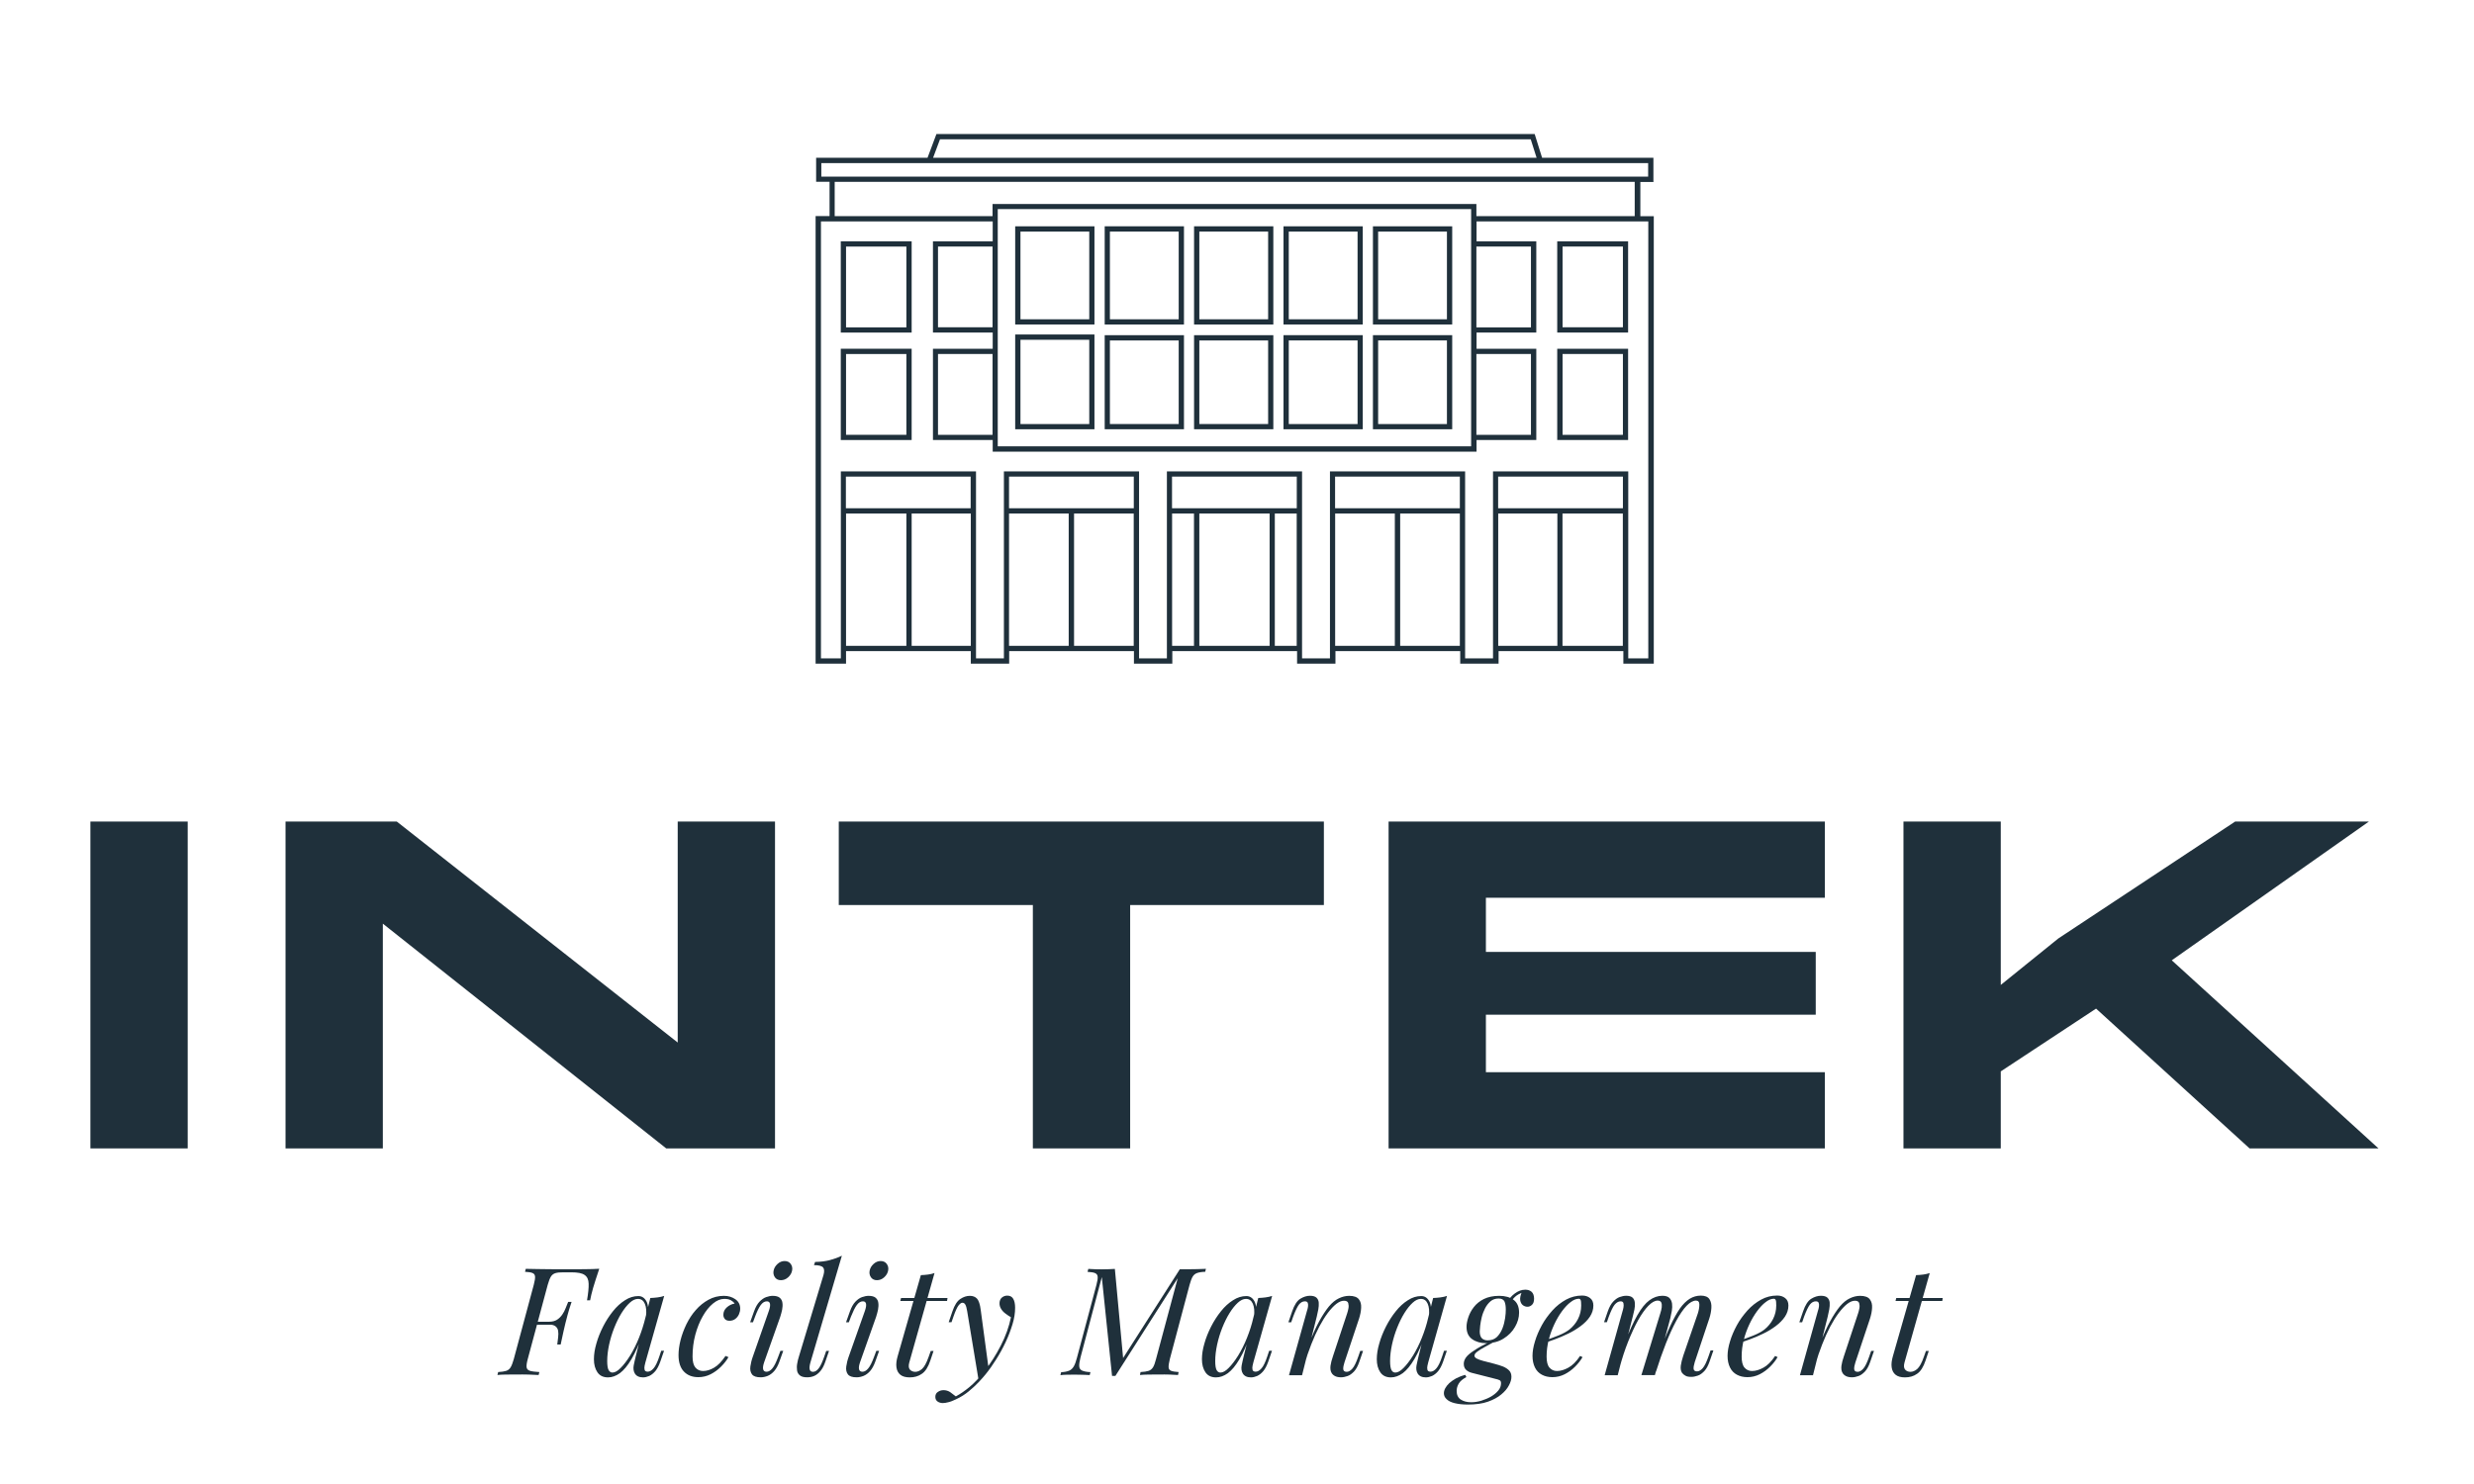 <?xml version="1.0" encoding="UTF-8"?>
<!-- Generator: Adobe Illustrator 27.8.0, SVG Export Plug-In . SVG Version: 6.00 Build 0)  -->
<svg xmlns="http://www.w3.org/2000/svg" xmlns:xlink="http://www.w3.org/1999/xlink" version="1.1" id="Ebene_1" x="0px" y="0px" viewBox="0 0 3333.3 2000" style="enable-background:new 0 0 3333.3 2000;" xml:space="preserve">
<style type="text/css">
	.st0{fill:#1F303B;}
</style>
<g>
	<g>
		<rect x="121.8" y="1107.2" class="st0" width="131.1" height="440.5"></rect>
		<polygon class="st0" points="913.1,1405 534.6,1107.2 384.7,1107.2 384.7,1547.7 515.8,1547.7 515.8,1244.8 897.6,1547.7     1044.2,1547.7 1044.2,1107.2 913.1,1107.2   "></polygon>
		<polygon class="st0" points="1130.1,1219.7 1391.6,1219.7 1391.6,1547.7 1522.7,1547.7 1522.7,1219.7 1783.7,1219.7     1783.7,1107.2 1130.1,1107.2   "></polygon>
		<polygon class="st0" points="1870.9,1547.7 2458.7,1547.7 2458.7,1445 2002,1445 2002,1367.5 2446.4,1367.5 2446.4,1282.9     2002,1282.9 2002,1209.9 2458.7,1209.9 2458.7,1107.2 1870.9,1107.2   "></polygon>
		<polygon class="st0" points="3030.9,1547.7 3204.6,1547.7 2926.1,1294.2 3191.7,1107.2 3011.5,1107.2 2773.2,1264.8     2695.7,1327.4 2695.7,1107.2 2564.6,1107.2 2564.6,1547.7 2695.7,1547.7 2695.7,1443.9 2824.1,1359.3   "></polygon>
	</g>
	<g>
		<path class="st0" d="M790.9,1752.5c1.6-9.4,2.4-17,2.2-22.4c-0.1-5.5-1.9-9.4-5.4-11.8c-3.5-2.5-9.4-3.6-18-3.6H759    c-4.6,0-8.1,0.3-10.7,1.1c-2.5,0.8-4.5,2.2-6,4.6c-1.5,2.4-2.9,6.1-4.3,11l-27,100.4c-1.3,4.8-1.8,8.5-1.5,10.9    c0.4,2.5,2,4,4.7,4.8c2.8,0.8,7,1.3,12.5,1.6l-1,4c-3.5-0.2-8-0.4-13.4-0.6s-10.9-0.1-16.4-0.1c-5.3,0-10.1,0-14.7,0.1    c-4.5,0.1-8.2,0.2-11,0.6l1-4c4.6-0.2,8.2-0.8,10.8-1.6c2.6-0.8,4.6-2.5,6-4.8c1.5-2.5,2.8-6.1,4.2-10.9l27-100.4    c1.3-4.9,1.9-8.7,1.7-11c-0.2-2.4-1.3-3.9-3.5-4.8c-2.1-0.9-5.4-1.3-10-1.6l1-4c4.9,0.1,10.2,0.2,15.8,0.3    c5.5,0.1,11,0.1,16.4,0.2c5.4,0.1,10.4,0.1,15.1,0.1s8.4,0,11.5,0c6,0,12.7,0,20.1-0.1c7.5-0.1,14.3-0.2,20.1-0.6    c-1.8,5.2-3.4,10.1-4.9,14.9s-2.7,8.4-3.4,11c-0.9,3.3-1.7,6.3-2.4,9.1c-0.6,2.8-1.1,5.4-1.6,7.5h-4.3V1752.5z M717.8,1785.3l1-4    h40.6l-1,4H717.8z M739.6,1781.3c4.5,0,8.1-0.9,10.9-2.7c2.8-1.8,5.2-4.2,7.1-7c1.9-2.8,3.5-5.7,4.6-8.8c1.2-3,2.2-5.7,3.3-8.2    h4.6c-2.6,7.8-4.4,13.6-5.4,17.6s-2,7.8-2.9,11.1c-0.8,3.4-1.7,7.1-2.6,11.1c-0.9,4-2.2,9.9-3.8,17.6h-4.6    c0.4-3.3,0.8-6.4,1.2-9.7c0.4-3.1,0.4-6.1,0-8.7s-1.6-4.6-3.6-6.2c-2-1.6-5.3-2.4-9.8-2.4L739.6,1781.3z"></path>
		<path class="st0" d="M825.1,1849.8c3.3,0,7-2,11.1-6.2c4.2-4.2,8.4-9.7,12.8-16.7c4.3-7,8.3-14.9,11.9-23.9    c3.6-8.9,6.5-18.2,8.8-27.7l-3.5,21.9c-5.2,14.3-10.2,25.8-15.4,34.5c-5.2,8.8-10.3,14.9-15.6,18.9c-5.3,3.8-10.6,5.7-16,5.7    c-6.3,0-11.1-2.2-14.3-6.9c-3.1-4.6-4.7-10.4-4.7-17.6c0-6.5,1.1-13.6,3.3-21.1c2.1-7.6,5.2-15.3,9-22.8    c3.8-7.5,8.3-14.5,13.3-20.7c4.9-6.2,10.4-11.2,16.3-14.9c5.8-3.8,11.8-5.6,18-5.6c4.7,0,8.3,2.4,10.8,7s3,11.1,1.6,19.5l-2.2,1.2    c0.9-7.2,0.4-12.9-1.5-17.3s-4.9-6.6-9.3-6.6c-3.5,0-7.2,1.7-11,5.2c-3.8,3.5-7.5,8.1-11.1,13.9s-6.9,12.5-9.8,19.8    c-2.9,7.3-5.2,14.8-6.9,22.6s-2.6,15.3-2.6,22.4c0,5.8,0.7,9.9,1.9,12.1C821.3,1848.6,823,1849.8,825.1,1849.8z M876.2,1749.3    c3.3-0.1,6.5-0.4,9.8-0.8c3.3-0.4,6.2-1.1,8.9-2l-25.3,89.5c-0.2,1.2-0.7,2.8-1.1,4.7s-0.4,3.7,0,5.4c0.4,1.6,1.8,2.5,4.2,2.5    c2.7,0,5.3-1.5,7.9-4.5c2.6-2.9,5.2-8.4,7.8-16.2l2.5-7.5h3.8l-5.1,14.8c-1.9,5.4-4.2,9.7-6.7,12.7c-2.6,3-5.4,5.2-8.2,6.5    c-2.8,1.2-5.6,1.9-8.3,1.9c-5.3,0-9-1.8-11.1-5.3c-1.8-3.1-2.2-6.7-1.5-10.8c0.8-4.2,1.8-8.3,2.8-12.5L876.2,1749.3z"></path>
		<path class="st0" d="M975.9,1750.5c-5.2,0-10.2,2.1-15.3,6.3c-5.1,4.2-9.7,9.9-13.8,17.2c-4.2,7.3-7.5,15.6-10,24.9    c-2.5,9.3-3.7,19.1-3.7,29.3c0,6.9,1.3,11.8,3.9,14.9c2.6,3,6.1,4.6,10.2,4.6c4.8,0,9.9-1.5,14.9-4.5c5.2-2.9,10.2-8.2,15.4-15.8    l4,1.6c-2.6,4.5-6,8.8-10.1,12.9c-4.2,4.2-8.9,7.6-14,10.2c-5.2,2.6-10.7,3.9-16.5,3.9c-8.1,0-14.6-2.5-19.4-7.5    c-4.8-4.9-7.3-12.5-7.3-22.2c0-6.2,0.9-12.9,2.7-20.1c1.8-7.2,4.5-14.4,7.9-21.5c3.5-7.1,7.6-13.5,12.7-19.2    c4.9-5.7,10.7-10.3,17-13.8c6.3-3.5,13.3-5.3,20.9-5.3c6,0,11.1,1.6,15.4,4.6c4.3,3,6.5,7.3,6.5,12.7c0,2.6-0.6,5.1-1.7,7.6    c-1.1,2.5-2.8,4.6-4.9,6.2c-2.1,1.6-4.7,2.5-7.8,2.5c-2.8,0-4.9-0.8-6.3-2.4c-1.3-1.6-2-3.4-2-5.6c0-3.9,1.6-7.3,4.6-10    c3.1-2.8,6.6-4.5,10.6-5.2c-1.3-1.9-3.1-3.4-5.3-4.6C982.1,1751,979.3,1750.5,975.9,1750.5z"></path>
		<path class="st0" d="M1036,1766.4c2.8-8.3,1.9-12.6-2.8-12.6c-3.1,0-5.8,1.7-8.3,5.1c-2.5,3.4-4.9,8.5-7.6,15.6l-2.8,7.5h-3.8    l5.3-14.8c2-5.6,4.5-10,7.3-12.9c2.8-2.9,5.8-5.1,9-6.2c3.1-1.1,6.1-1.7,8.8-1.7c4.3,0,7.5,0.9,9.5,2.6c2,1.8,3.3,4,3.6,6.9    c0.4,2.8,0.2,6-0.4,9.2c-0.7,3.3-1.6,6.5-2.6,9.7l-21.7,61.3c-1.3,3.9-1.8,7-1.3,9.2s2,3.4,4.6,3.4c2.7,0,5.3-1.5,7.8-4.5    c2.5-2.9,5.2-8.3,8.1-16.2l2.8-7.5h3.8l-5.3,14.8c-1.9,5.3-4.2,9.4-6.9,12.5c-2.7,3-5.6,5.2-8.8,6.5c-3.1,1.2-6.2,1.9-9.3,1.9    c-5.8,0-9.8-1.3-11.8-4c-2-2.7-2.8-6.2-2.2-10.6c0.6-4.3,1.7-8.9,3.5-13.8L1036,1766.4z M1042.3,1712.4c0.7-3.5,2.5-6.5,5.4-9.1    c2.9-2.6,6.1-3.8,9.4-3.8c3.5,0,6.3,1.2,8.2,3.8c1.9,2.6,2.6,5.6,1.9,9.1s-2.5,6.5-5.4,9.1c-2.9,2.6-6.1,3.8-9.7,3.8    c-3.4,0-6.1-1.2-8-3.8C1042.3,1718.9,1041.6,1715.9,1042.3,1712.4z"></path>
		<path class="st0" d="M1091.9,1836.2c-1.1,3.9-1.5,7-1,9.2c0.4,2.2,1.9,3.4,4.5,3.4c2.7,0,5.3-1.6,7.6-4.6c2.4-3,4.9-8.4,7.6-16.1    l2.6-7.5h3.8l-5.1,14.8c-1.8,5.2-3.9,9.2-6.4,12.2c-2.5,3-5.3,5.3-8.2,6.6c-2.9,1.3-6.2,2-9.8,2c-4.5,0-7.8-0.9-9.8-2.6    c-2.1-1.7-3.4-3.9-3.8-6.7c-0.4-2.8-0.4-6,0.2-9.2c0.6-3.3,1.3-6.6,2.4-9.8l33-109.5c1.3-4.6,1.2-8-0.4-10.1    c-1.6-2.1-5.7-3.3-12.4-3.3l1.5-4.3c7.4-0.1,13.9-0.9,19.7-2.4c5.6-1.5,11.1-3.4,16.4-6L1091.9,1836.2z"></path>
		<path class="st0" d="M1165.4,1766.4c2.8-8.3,1.9-12.6-2.8-12.6c-3.1,0-5.8,1.7-8.3,5.1c-2.5,3.4-4.9,8.5-7.8,15.6l-2.8,7.5h-3.8    l5.3-14.8c2-5.6,4.5-10,7.3-12.9c2.8-2.9,5.8-5.1,9-6.2s6.1-1.7,8.8-1.7c4.3,0,7.5,0.9,9.5,2.6c2,1.8,3.3,4,3.6,6.9    c0.4,2.8,0.2,6-0.4,9.2c-0.7,3.3-1.6,6.5-2.6,9.7l-21.7,61.3c-1.3,3.9-1.8,7-1.3,9.2c0.4,2.2,2,3.4,4.6,3.4c2.7,0,5.3-1.5,7.8-4.5    c2.5-2.9,5.2-8.3,8.1-16.2l2.8-7.5h3.8l-5.3,14.8c-1.9,5.3-4.2,9.4-6.9,12.5c-2.7,3-5.6,5.2-8.8,6.5c-3.1,1.2-6.2,1.9-9.3,1.9    c-5.8,0-9.8-1.3-11.8-4c-2-2.7-2.8-6.2-2.2-10.6c0.6-4.3,1.7-8.9,3.5-13.8L1165.4,1766.4z M1171.7,1712.4c0.7-3.5,2.5-6.5,5.4-9.1    c2.9-2.6,6.1-3.8,9.4-3.8c3.5,0,6.3,1.2,8.2,3.8c1.9,2.6,2.6,5.6,1.9,9.1s-2.5,6.5-5.4,9.1c-2.9,2.6-6.1,3.8-9.7,3.8    c-3.4,0-6.1-1.2-8-3.8C1171.7,1718.9,1171,1715.9,1171.7,1712.4z"></path>
		<path class="st0" d="M1225.1,1836.2c-1.2,4.5-0.9,7.6,0.9,9.7c1.8,1.9,4.3,2.9,7.2,2.9c2.9,0,6-1.2,9-3.8c3-2.6,6.1-8.1,9-16.4    l2.8-7.9h3.8l-4.3,12.8c-2.9,8.8-6.7,14.8-11.5,18c-4.6,3.3-10.1,4.8-16.3,4.8c-5.5,0-9.8-1.2-12.7-3.6c-2.9-2.4-4.6-5.7-5.2-10    c-0.6-4.3,0-9.2,1.6-14.8l31.3-109.4c3.3-0.1,6.4-0.4,9.7-0.8c3.1-0.4,6.1-1.1,8.7-2L1225.1,1836.2z M1276.6,1749.3l-0.6,4h-63    l1-4H1276.6z"></path>
		<path class="st0" d="M1287.8,1881.9c5.8-3.1,12-7.3,18.5-12.7c6.5-5.4,13.4-12.6,20.3-21.6c8-10.1,15.3-21.5,21.8-34.2    c6.5-12.6,11.1-25.4,13.7-38.2c-2.1-1.2-4.5-2.7-7-4.6c-2.5-1.8-4.6-3.9-6.2-6.5c-1.6-2.5-2.4-5.3-2.2-8.4    c0.2-3.1,1.3-5.5,3.3-7.1s4.3-2.5,7.1-2.5c3.6,0,6.3,1.3,8,4.2c1.7,2.8,2.6,6.9,2.6,12.2c0,6.9-1.1,14.3-3.5,22.1s-5.4,16-9.2,24    c-3.8,8.1-8.1,16-12.8,23.4c-4.7,7.5-9.5,14.3-14.4,20.3c-2.1,2.7-5.2,6.1-8.9,10.1c-3.8,4-8.3,8.2-13.5,12.5    c-5.2,4.3-11,8-17.5,11c-4,1.9-7.5,3.3-10.4,3.9c-2.9,0.8-5.3,1.1-7.2,1.1c-2.7,0-5.1-0.7-7.1-2.1s-3-3.5-3-6.2    c0-2.9,1.1-5.3,3.4-6.7c2.2-1.6,4.7-2.4,7.6-2.4c3.1,0,6.1,0.8,8.8,2.5C1282.7,1877.9,1285.2,1879.9,1287.8,1881.9z     M1332.1,1845.3l-13.6,14.8l-15.4-93.1c-0.7-4.2-1.5-7.1-2.5-8.8c-0.9-1.6-2.2-2.5-4-2.5c-1.5,0-3.1,1.2-5.1,3.6    c-1.9,2.4-4.2,7.4-6.9,15.1l-2.6,7.5h-3.8l5.1-14.8c2.8-8.2,6.3-13.7,10.6-16.5c4.2-2.8,8.4-4.2,12.8-4.2c4.2,0,7.4,1.3,9.8,3.9    c2.2,2.6,3.9,7.5,4.8,14.7L1332.1,1845.3z"></path>
		<path class="st0" d="M1589.6,1710.6h9.8c4.7,0,9.3-0.1,13.8-0.2s8.3-0.2,11.6-0.4l-1,4c-4.6,0.1-8.2,0.7-10.8,1.6    c-2.6,0.9-4.6,2.5-6,4.8c-1.5,2.4-2.8,6.1-4.2,11l-26.7,100.4c-1.2,4.8-1.7,8.5-1.6,10.9c0.2,2.5,1.3,4,3.6,4.8    c2.1,0.8,5.5,1.3,9.9,1.6l-0.8,4c-3.1-0.2-6.9-0.4-11.3-0.6s-9.1-0.1-13.8-0.1c-5.3,0-10.2,0-14.9,0.1c-4.7,0.1-8.5,0.2-11.3,0.6    l0.8-4c4.7-0.2,8.3-0.8,10.8-1.6c2.5-0.8,4.5-2.5,6-4.8c1.5-2.5,2.8-6.1,4-10.9l29.3-109.2l-84,131.7h-4.5l-13.8-133.2    l-28.8,108.7c-1.2,4.8-1.8,8.7-1.6,11.5c0.1,2.8,1.5,4.7,3.8,5.8c2.5,1.1,6.2,1.9,11.3,2.1l-1,4c-1.5-0.1-3.4-0.2-5.7-0.3    c-2.4-0.1-4.8-0.1-7.4-0.2c-2.6-0.1-4.9-0.1-7.3-0.1c-3.4,0-6.9,0-10.3,0.1s-6.4,0.2-8.8,0.6l1-4c4.7-0.2,8.3-1,10.9-2.1    c2.6-1.1,4.6-3.1,6.2-5.8c1.6-2.8,2.9-6.6,4.2-11.5l26.3-98.4c1.3-4.9,1.9-8.7,1.6-11c-0.2-2.4-1.5-3.9-3.6-4.8    c-2.1-0.9-5.4-1.3-10-1.6l1-4c2.1,0.1,4.8,0.2,8,0.4s6.5,0.2,10,0.2c3.1,0,6.3-0.1,9.5-0.2s6-0.2,8.3-0.4l11.1,120.1    L1589.6,1710.6z"></path>
		<path class="st0" d="M1644.3,1849.8c3.3,0,7-2,11.1-6.2c4.2-4.2,8.4-9.7,12.8-16.7c4.3-7,8.3-14.9,11.9-23.9    c3.6-8.9,6.5-18.2,8.8-27.7l-3.5,21.9c-5.2,14.3-10.2,25.8-15.4,34.5c-5.2,8.8-10.3,14.9-15.6,18.9c-5.3,3.8-10.6,5.7-16,5.7    c-6.3,0-11.1-2.2-14.3-6.9c-3.1-4.6-4.7-10.4-4.7-17.6c0-6.5,1.1-13.6,3.3-21.1c2.1-7.6,5.2-15.3,9-22.8    c3.8-7.5,8.3-14.5,13.3-20.7c4.9-6.2,10.4-11.2,16.3-14.9c5.8-3.8,11.8-5.6,18-5.6c4.7,0,8.3,2.4,10.8,7s3,11.1,1.6,19.5l-2.2,1.2    c0.9-7.2,0.4-12.9-1.5-17.3c-1.9-4.4-4.9-6.6-9.3-6.6c-3.5,0-7.2,1.7-11,5.2c-3.8,3.5-7.5,8.1-11.1,13.9    c-3.6,5.8-6.9,12.5-9.8,19.8s-5.2,14.8-6.9,22.6c-1.7,7.8-2.6,15.3-2.6,22.4c0,5.8,0.7,9.9,1.9,12.1    C1640.4,1848.6,1642.2,1849.8,1644.3,1849.8z M1695.3,1749.3c3.3-0.1,6.5-0.4,9.8-0.8c3.3-0.4,6.2-1.1,8.9-2l-25.3,89.5    c-0.2,1.2-0.7,2.8-1.1,4.7c-0.4,1.9-0.4,3.7,0,5.4c0.4,1.6,1.8,2.5,4.2,2.5c2.7,0,5.3-1.5,7.9-4.5c2.6-2.9,5.2-8.4,7.8-16.2    l2.5-7.5h3.8l-5.1,14.8c-1.9,5.4-4.2,9.7-6.7,12.7s-5.4,5.2-8.2,6.5c-2.8,1.2-5.6,1.9-8.3,1.9c-5.3,0-9-1.8-11.1-5.3    c-1.8-3.1-2.2-6.7-1.5-10.8c0.8-4.2,1.8-8.3,2.8-12.5L1695.3,1749.3z"></path>
		<path class="st0" d="M1754.3,1853.4h-17.6l24.3-87c0.6-1.6,1-3.4,1.3-5.4c0.3-1.9,0.2-3.6-0.3-5.1c-0.6-1.5-1.9-2.1-4-2.1    c-2.9,0-5.6,1.5-7.9,4.4c-2.2,2.9-4.8,8.3-7.8,16.3l-2.6,7.5h-3.8l5.1-14.8c2.9-8.5,6.6-14.2,11-16.9c4.4-2.7,8.8-4,13-4    c4,0,7,0.9,8.8,2.6c1.8,1.8,2.8,4,3,6.7c0.2,2.8,0,5.8-0.6,9.1c-0.6,3.3-1.3,6.6-2.1,9.8L1754.3,1853.4z M1763.6,1811.3    c4.7-12.1,9.3-22.4,13.8-30.6c4.5-8.2,8.9-14.9,13.1-20c4.3-5.1,8.8-8.8,13.3-10.9c4.5-2.2,9.2-3.4,14-3.4c6.3,0,10.7,1.6,13,4.6    c2.4,3,3.4,6.9,3.1,11.6c-0.2,4.6-1.2,9.4-2.8,14.5l-19.7,59.1c-1.2,3.6-1.7,6.6-1.6,9c0.2,2.4,1.8,3.6,4.7,3.6    c2.6,0,5.1-1.5,7.6-4.3c2.5-2.8,5.2-8.3,8-16.4l2.6-7.5h3.8l-5.1,14.8c-1.9,5.6-4.3,10-7,12.9c-2.8,2.9-5.6,5.1-8.8,6.2    c-3,1.1-6,1.7-8.8,1.7c-3.3,0-6-0.6-8-1.6c-2.1-1.1-3.7-2.5-4.7-4.3c-1.5-2.5-1.9-5.6-1.5-9.5c0.6-3.9,1.6-8.2,3.3-12.9l19.2-58    c0.7-1.9,1.2-4.2,1.7-6.7s0.3-4.9-0.3-7.1c-0.7-2.1-2.6-3.1-5.8-3.1c-3.3,0-6.6,1.5-10.3,4.3c-3.6,2.8-7.4,6.9-11.3,12    c-3.9,5.2-7.8,11.5-11.6,18.6c-3.8,7.2-7.4,15.2-10.8,23.9c-3.5,8.8-6.6,18-9.4,27.9L1763.6,1811.3z"></path>
		<path class="st0" d="M1879.9,1849.8c3.3,0,7-2,11.1-6.2c4.2-4.2,8.4-9.7,12.8-16.7c4.3-7,8.3-14.9,11.9-23.9    c3.6-8.9,6.5-18.2,8.8-27.7l-3.5,21.9c-5.2,14.3-10.2,25.8-15.4,34.5c-5.2,8.8-10.3,14.9-15.6,18.9c-5.3,3.8-10.6,5.7-16,5.7    c-6.3,0-11.1-2.2-14.3-6.9c-3.1-4.6-4.7-10.4-4.7-17.6c0-6.5,1.1-13.6,3.3-21.1c2.1-7.6,5.2-15.3,9-22.8    c3.8-7.5,8.3-14.5,13.3-20.7c4.9-6.2,10.4-11.2,16.3-14.9c5.8-3.8,11.8-5.6,18-5.6c4.7,0,8.3,2.4,10.8,7s3,11.1,1.6,19.5l-2.2,1.2    c0.9-7.2,0.4-12.9-1.5-17.3c-1.9-4.4-4.9-6.6-9.3-6.6c-3.5,0-7.2,1.7-11,5.2c-3.8,3.5-7.5,8.1-11.1,13.9    c-3.6,5.8-6.9,12.5-9.8,19.8c-2.9,7.3-5.2,14.8-6.9,22.6c-1.7,7.8-2.6,15.3-2.6,22.4c0,5.8,0.7,9.9,1.9,12.1    C1875.9,1848.6,1877.7,1849.8,1879.9,1849.8z M1930.9,1749.3c3.3-0.1,6.5-0.4,9.8-0.8c3.3-0.4,6.2-1.1,8.9-2l-25.3,89.5    c-0.2,1.2-0.7,2.8-1.1,4.7c-0.4,1.9-0.4,3.7,0,5.4c0.4,1.6,1.8,2.5,4.2,2.5c2.7,0,5.3-1.5,7.9-4.5c2.6-2.9,5.2-8.4,7.8-16.2    l2.5-7.5h3.8l-5.1,14.8c-1.9,5.4-4.2,9.7-6.7,12.7s-5.4,5.2-8.2,6.5c-2.8,1.2-5.6,1.9-8.3,1.9c-5.3,0-9-1.8-11.1-5.3    c-1.8-3.1-2.2-6.7-1.5-10.8c0.8-4.2,1.8-8.3,2.8-12.5L1930.9,1749.3z"></path>
		<path class="st0" d="M2008.8,1807.8l5.1,0.2c-4.8,2.7-9.3,5.2-13.5,7.4c-4.2,2.2-7.4,4.3-10,6.2c-2.6,1.9-3.8,3.7-3.8,5.5    c0,1.3,0.9,2.6,2.8,3.7c1.9,1.1,4.9,2.2,9.3,3.4l14.8,3.8c4.3,1.1,8.2,2.4,11.7,3.7c3.5,1.5,6.2,3.3,8.2,5.4s3,4.9,3,8.5    c0,3.4-1.1,7.2-3.4,11.5c-2.2,4.3-5.6,8.3-10.3,12.2c-4.6,3.9-10.7,7.2-18.1,9.8c-7.4,2.6-16.4,3.8-27,3.8    c-7.1,0-12.9-0.7-17.8-1.9c-4.8-1.2-8.4-3-10.8-5.4c-2.4-2.2-3.6-4.9-3.6-7.9c0-2.1,0.6-4.4,1.8-6.7s3-4.6,5.4-6.9    c2.4-2.2,5.4-4.3,8.9-6.3c3.6-1.9,7.8-3.6,12.7-4.9l1.5,3c-4.9,2.6-8.4,5.5-10.3,8.8c-1.9,3.3-2.8,6.5-2.8,9.8    c0,5.4,1.9,9.3,5.6,11.7c3.8,2.4,8.4,3.6,13.9,3.6c4.5,0,9.1-0.7,13.8-2.1c4.7-1.5,9.1-3.3,13.1-5.6c4-2.4,7.3-5.1,9.8-8.2    c2.5-3.1,3.6-6.3,3.6-9.8c0-2-0.7-3.4-1.9-4c-1.2-0.7-3.4-1.3-6.4-2l-31-7.9c-3.3-0.8-5.8-2.2-7.9-4.2c-2-1.9-3-4.6-3-8    c0-2.7,0.9-5.5,2.8-8.3c1.9-2.8,5.5-6,10.8-9.4C1991.2,1816.4,1998.8,1812.4,2008.8,1807.8z M2020,1746.4c8,0,14.4,1.8,19.3,5.4    c4.9,3.6,7.4,9.3,7.4,17.3c0,6.5-1.8,12.9-5.5,19.2c-3.6,6.4-8.8,11.6-15.4,15.7c-6.6,4.2-14.5,6.2-23.5,6.2    c-7.4,0-13.7-1.8-18.8-5.4c-5.1-3.6-7.6-9.1-7.6-16.7c0-3.6,0.8-7.9,2.4-12.7c1.6-4.8,4-9.4,7.4-13.8c3.4-4.4,7.9-8.1,13.5-10.9    C2004.9,1747.9,2011.8,1746.4,2020,1746.4z M2019.2,1750c-4.3,0-8,1.2-10.9,3.7c-2.9,2.5-5.4,5.6-7.4,9.5c-1.9,3.8-3.5,7.9-4.5,12    c-1,4.2-1.7,8-2.1,11.5c-0.4,3.5-0.6,6-0.6,7.6c0,4.3,1,7.4,2.9,9.3c1.9,1.9,4.6,2.8,7.8,2.8c5.2,0,9.3-1.6,12.5-4.6    c3.1-3.1,5.6-7,7.4-11.6c1.8-4.6,2.9-9.2,3.6-13.8c0.7-4.6,0.9-8.4,0.9-11.6c0-4.6-0.6-8.2-1.8-10.9    C2025.7,1751.4,2023.1,1750,2019.2,1750z M2034.5,1757l-3.6-1.5c1.9-4.6,5.2-8.7,9.8-12.1c4.6-3.5,9.4-5.3,14.4-5.3    c3.5,0,6.3,1,8.5,2.9c2.1,1.9,3.3,5.1,3.3,9.2c0,3.8-0.9,6.5-2.8,8.3c-1.9,1.8-3.9,2.6-6.1,2.6s-4.3-0.7-6.2-2.1    c-1.9-1.5-3.1-3.7-3.6-6.7c-0.4-3.1,0.4-7.1,2.6-11.9l2.6,0.6c-5.6,2.1-9.8,4.4-12.1,6.7C2038.6,1750.1,2036.5,1753.2,2034.5,1757    z"></path>
		<path class="st0" d="M2079.2,1807.4c7.5-2.6,14.4-5.1,20.6-7.6c6.2-2.5,11-5.2,14.7-8c4.8-3.9,8.8-8.7,11.6-14.2    c2.8-5.5,4.3-11.6,4.3-18.2c0-3.9-0.2-6.4-0.8-7.5s-1.3-1.6-2.5-1.6c-3.4,0-7.1,1.5-10.9,4.5c-3.9,2.9-7.8,7.1-11.6,12.2    c-3.8,5.2-7.3,11.1-10.4,17.7c-3.1,6.6-5.7,13.7-7.6,21.1c-1.9,7.5-2.8,14.9-2.8,22.4c0,6.9,1.2,11.8,3.8,14.9    c2.6,3,6,4.6,10.1,4.6c4.8,0,10-1.5,15.4-4.5c5.4-2.9,10.7-8.2,15.8-15.8l3.3,1.6c-2.6,4.5-6,8.8-10.1,12.9    c-4.2,4.2-8.9,7.6-14,10.2c-5.2,2.6-10.7,3.9-16.5,3.9c-5.4,0-10.1-1.1-14.2-3.3s-7.2-5.4-9.3-9.7c-2.1-4.3-3.3-9.4-3.3-15.7    c0-5.8,1.1-12.4,3.3-19.5c2.1-7.2,5.3-14.5,9.2-21.7c3.9-7.2,8.8-13.8,14.3-20c5.5-6.1,11.7-10.9,18.4-14.6    c6.7-3.6,13.9-5.5,21.7-5.5c4.2,0,7.8,1.1,10.7,3.4c2.9,2.2,4.4,5.6,4.4,10c0,5.4-1.6,10.4-4.7,15.1s-7.4,8.9-12.6,12.8    c-5.2,3.8-10.8,7.3-17,10.2c-6.1,2.9-12,5.5-17.9,7.6c-5.8,2.1-10.9,3.9-15.4,5.3L2079.2,1807.4z"></path>
		<path class="st0" d="M2179.6,1853.4H2162l24.3-87c0.4-1.2,0.8-2.8,1.1-4.7c0.3-1.9,0.3-3.7-0.1-5.4c-0.4-1.7-1.7-2.5-3.8-2.5    c-2.9,0-5.6,1.6-8.1,4.6c-2.5,3.1-4.9,8.4-7.8,16l-2.6,7.5h-3.8l5.1-14.8c2-5.6,4.4-10,7.2-12.9c2.8-2.9,5.6-5.1,8.8-6.2    c3-1.1,6-1.7,8.7-1.7c4,0,7,0.9,8.8,2.7c1.8,1.8,2.7,4.2,2.9,7.1c0.2,2.9,0,6-0.7,9.2c-0.7,3.3-1.5,6.3-2.2,9.3L2179.6,1853.4z     M2237,1769.9c0.9-2.8,1.6-5.5,1.9-8.1c0.3-2.6,0.1-4.7-0.6-6.4c-0.8-1.7-2.4-2.6-4.9-2.6c-3.8,0-8,2.4-12.5,7    s-9.1,11.1-13.8,19.4c-4.6,8.3-9.1,18-13.5,29s-8.2,22.8-11.6,35.4l6.6-32.5c6.2-16.2,12-29,17.4-38.5    c5.4-9.4,10.8-16.2,16.3-20.2c5.5-4,11.3-6.1,17.5-6.1c4.3,0,7.4,1,9.4,2.9c1.9,1.9,3.1,4.5,3.6,7.6c0.4,3.1,0.3,6.4-0.3,9.9    c-0.6,3.5-1.3,6.9-2.1,10.1l-20.7,76.4h-18.2L2237,1769.9z M2287.6,1769.9c1.3-4.2,2-8.1,2-11.7c0-3.6-1.5-5.4-4.5-5.4    c-4,0-8.3,2.4-12.8,7.1c-4.5,4.7-9.1,11.5-13.8,20.1c-4.7,8.8-9.4,18.9-14,30.6c-4.6,11.7-9.1,24.5-13.5,38.5l4.6-26    c5.3-14,10.1-26,14.6-35.7s8.9-17.8,13.1-23.8c4.3-6.1,8.8-10.4,13.4-13.3c4.6-2.8,9.5-4.2,14.9-4.2c5.6,0,9.5,1.6,11.6,4.8    s2.9,7.2,2.6,11.8c-0.3,4.6-1.2,9.3-2.7,13.9l-19.7,59.1c-1.3,4.2-1.8,7.3-1.5,9.4c0.4,2.1,1.9,3.1,4.6,3.1c2.6,0,5.1-1.5,7.6-4.3    c2.5-2.8,5.2-8.3,8-16.4l2.6-7.5h3.8l-5.1,14.8c-1.9,5.6-4.3,10-7,12.9c-2.8,2.9-5.6,5.1-8.8,6.2c-3,1.1-6,1.7-8.8,1.7    c-3.4,0-6.1-0.4-8-1.6c-1.9-1-3.5-2.4-4.6-3.9c-1.6-2.6-2.1-5.7-1.6-9.7c0.6-3.8,1.6-8.3,3.3-13.3L2287.6,1769.9z"></path>
		<path class="st0" d="M2342,1807.4c7.5-2.6,14.4-5.1,20.6-7.6c6.2-2.5,11-5.2,14.7-8c4.8-3.9,8.8-8.7,11.6-14.2    c2.8-5.5,4.3-11.6,4.3-18.2c0-3.9-0.2-6.4-0.8-7.5c-0.6-1.1-1.3-1.6-2.5-1.6c-3.4,0-7.1,1.5-10.9,4.5c-3.9,2.9-7.8,7.1-11.6,12.2    c-3.8,5.2-7.3,11.1-10.4,17.7c-3.1,6.6-5.7,13.7-7.6,21.1c-1.9,7.5-2.8,14.9-2.8,22.4c0,6.9,1.2,11.8,3.8,14.9    c2.6,3,6,4.6,10.1,4.6c4.8,0,10-1.5,15.4-4.5c5.4-2.9,10.7-8.2,15.8-15.8l3.3,1.6c-2.6,4.5-6,8.8-10.1,12.9    c-4.2,4.2-8.9,7.6-14,10.2c-5.2,2.6-10.7,3.9-16.5,3.9c-5.4,0-10.1-1.1-14.2-3.3c-4-2.1-7.2-5.4-9.3-9.7    c-2.1-4.3-3.3-9.4-3.3-15.7c0-5.8,1.1-12.4,3.3-19.5c2.1-7.2,5.3-14.5,9.2-21.7c3.9-7.2,8.8-13.8,14.3-20    c5.5-6.1,11.7-10.9,18.4-14.6s13.9-5.5,21.7-5.5c4.2,0,7.8,1.1,10.7,3.4c2.9,2.2,4.4,5.6,4.4,10c0,5.4-1.6,10.4-4.7,15.1    c-3.1,4.6-7.4,8.9-12.6,12.8c-5.2,3.8-10.8,7.3-17,10.2c-6.1,2.9-12,5.5-17.9,7.6c-5.8,2.1-10.9,3.9-15.4,5.3L2342,1807.4z"></path>
		<path class="st0" d="M2442.7,1853.4h-17.6l24.3-87c0.6-1.6,1-3.4,1.3-5.4c0.3-1.9,0.2-3.6-0.3-5.1c-0.6-1.5-1.9-2.1-4-2.1    c-2.9,0-5.6,1.5-7.9,4.4c-2.2,2.9-4.8,8.3-7.8,16.3l-2.6,7.5h-3.8l5.1-14.8c2.9-8.5,6.6-14.2,11-16.9c4.4-2.7,8.8-4,13-4    c4,0,7,0.9,8.8,2.6c1.8,1.8,2.8,4,3,6.7c0.2,2.8,0,5.8-0.6,9.1c-0.6,3.3-1.3,6.6-2.1,9.8L2442.7,1853.4z M2452,1811.3    c4.7-12.1,9.3-22.4,13.8-30.6c4.5-8.2,8.9-14.9,13.1-20c4.3-5.1,8.8-8.8,13.3-10.9c4.5-2.2,9.2-3.4,14-3.4c6.3,0,10.7,1.6,13,4.6    c2.4,3,3.4,6.9,3.1,11.6c-0.2,4.6-1.2,9.4-2.8,14.5l-19.7,59.1c-1.2,3.6-1.7,6.6-1.6,9c0.2,2.4,1.8,3.6,4.7,3.6    c2.6,0,5.1-1.5,7.6-4.3c2.5-2.8,5.2-8.3,8-16.4l2.6-7.5h3.8l-5.1,14.8c-1.9,5.6-4.3,10-7,12.9c-2.8,2.9-5.6,5.1-8.8,6.2    c-3,1.1-6,1.7-8.8,1.7c-3.3,0-6-0.6-8-1.6c-2.1-1.1-3.7-2.5-4.7-4.3c-1.5-2.5-1.9-5.6-1.5-9.5c0.6-3.9,1.6-8.2,3.3-12.9l19.2-58    c0.7-1.9,1.2-4.2,1.7-6.7s0.3-4.9-0.3-7.1c-0.7-2.1-2.6-3.1-5.8-3.1s-6.7,1.5-10.3,4.3c-3.6,2.8-7.4,6.9-11.3,12    c-3.9,5.2-7.8,11.5-11.6,18.6c-3.8,7.2-7.4,15.2-10.8,23.9c-3.5,8.8-6.6,18-9.4,27.9L2452,1811.3z"></path>
		<path class="st0" d="M2566,1836.2c-1.2,4.5-0.9,7.6,0.9,9.7c1.8,2,4.3,2.9,7.2,2.9s6-1.2,9-3.8c3-2.6,6.1-8.1,9-16.4l2.8-7.9h3.8    l-4.3,12.8c-2.9,8.8-6.7,14.8-11.5,18c-4.6,3.3-10.1,4.8-16.3,4.8c-5.5,0-9.8-1.2-12.7-3.6s-4.6-5.7-5.2-10    c-0.6-4.3,0-9.2,1.6-14.8l31.3-109.4c3.3-0.1,6.4-0.4,9.7-0.8c3.1-0.4,6.1-1.1,8.7-2L2566,1836.2z M2617.5,1749.3l-0.6,4h-63l1-4    H2617.5z"></path>
	</g>
	<g>
		<path class="st0" d="M2227.7,245v-32.4h-150l-10-32h-806l-12,32h-150.1V245h18.1v46.2h-18.8v603.2h41v-16.9h168.1v16.9h51.7v-16.9    h168.1v16.9h51.7v-16.9h168.1v16.9h51.7v-16.9h168.1v16.9h51.7v-16.9h168.1v16.9h41v-603h-18.1v-46.2h17.9V245z M1266.5,187.7    h795.9l7.9,24.9h-813.1L1266.5,187.7z M1106.6,219.8H1247h832.9h140.7V238h-1114V219.8z M1307.8,685h-168.1v-42.7h168.1V685z     M1139.9,692.1h81.3v178.3h-81.3V692.1z M1228.3,870.4V692.1h79.7v178.3L1228.3,870.4L1228.3,870.4z M1527.6,685h-168.1v-42.7    h168.1V685z M1359.5,692.1h80.4v178.3h-80.4V692.1z M1447.1,870.4V692.1h80.4v178.3L1447.1,870.4L1447.1,870.4z M1747.2,685    h-168.1v-42.7h168.1V685z M1710.6,692.1v178.3h-94.7V692.1H1710.6z M1579.2,692.1h29.5v178.3h-29.5V692.1z M1717.6,870.4V692.1    h29.5v178.3L1717.6,870.4L1717.6,870.4z M1966.9,685h-168.1v-42.7h168.1V685z M1798.9,692.1h80.4v178.3h-80.4V692.1z     M1886.5,870.4V692.1h80.4v178.3L1886.5,870.4L1886.5,870.4z M2186.6,685h-168.1v-42.7h168.1V685z M2018.6,692.1h79.7v178.3h-79.7    V692.1z M2105.2,870.4V692.1h81.3v178.3L2105.2,870.4L2105.2,870.4z M2220.6,887.3h-26.8v-252h-182.2v252H1974v-252h-182.1v252    h-37.6v-252h-182.1v252h-37.5v-252h-182.1v252H1315v-252h-182.1v252h-26.8V298.4h231.4v26.8h-80.5v123h80.5V470h-80.5v123h80.5    v15.7h651.9V593h80.5V470h-80.5v-21.8h80.5v-123h-80.5v-26.8h231.4v588.9H2220.6z M1337.3,586h-73.5V477.1h73.5V586z     M1337.3,441.1h-73.5V332.3h73.5V441.1z M1344.3,601.7V281.8h637.8v319.7h-637.8V601.7z M1989.2,332.3h73.5v108.9h-73.5V332.3z     M1989.2,477.1h73.5V586h-73.5V477.1z M2202.5,291.3h-213.3v-16.4h-651.9v16.4h-212.7v-46.2h1077.9V291.3z"></path>
		<path class="st0" d="M1132.8,593h95.5V470h-95.5V593z M1139.9,477.1h81.3V586h-81.3V477.1z"></path>
		<path class="st0" d="M1132.8,448.2h95.5v-123h-95.5V448.2z M1139.9,332.3h81.3v108.9h-81.3V332.3z"></path>
		<path class="st0" d="M2193.6,470h-95.5v123h95.5V470z M2186.6,586h-81.3V477.1h81.3V586z"></path>
		<path class="st0" d="M2193.6,325.2h-95.5v123h95.5V325.2z M2186.6,441.1h-81.3V332.3h81.3V441.1z"></path>
		<path class="st0" d="M1367.8,578.5h106.8V450.8h-106.8V578.5z M1374.9,457.9h92.7v113.6h-92.7V457.9z"></path>
		<path class="st0" d="M1367.8,437.3h106.8V305h-106.8V437.3z M1374.9,312.1h92.7v118.2h-92.7V312.1z"></path>
		<path class="st0" d="M1849.8,437.3h106.8V305h-106.8V437.3z M1856.8,312.1h92.7v118.2h-92.7V312.1z"></path>
		<path class="st0" d="M1849.8,578.5h106.8V451.7h-106.8V578.5z M1856.8,458.8h92.7v112.7h-92.7V458.8z"></path>
		<path class="st0" d="M1729.3,437.3h106.8V305h-106.8V437.3z M1736.4,312.1h92.7v118.2h-92.7V312.1z"></path>
		<path class="st0" d="M1729.3,578.5h106.8V451.7h-106.8V578.5z M1736.4,458.8h92.7v112.7h-92.7V458.8z"></path>
		<path class="st0" d="M1608.8,437.3h106.8V305h-106.8V437.3z M1615.9,312.1h92.7v118.2h-92.7V312.1z"></path>
		<path class="st0" d="M1608.8,578.5h106.8V451.7h-106.8V578.5z M1615.9,458.8h92.7v112.7h-92.7V458.8z"></path>
		<path class="st0" d="M1488.4,437.3h106.8V305h-106.8V437.3z M1495.4,312.1h92.7v118.2h-92.7V312.1z"></path>
		<path class="st0" d="M1488.4,578.5h106.8V451.7h-106.8V578.5z M1495.4,458.8h92.7v112.7h-92.7V458.8z"></path>
	</g>
</g>
</svg>
